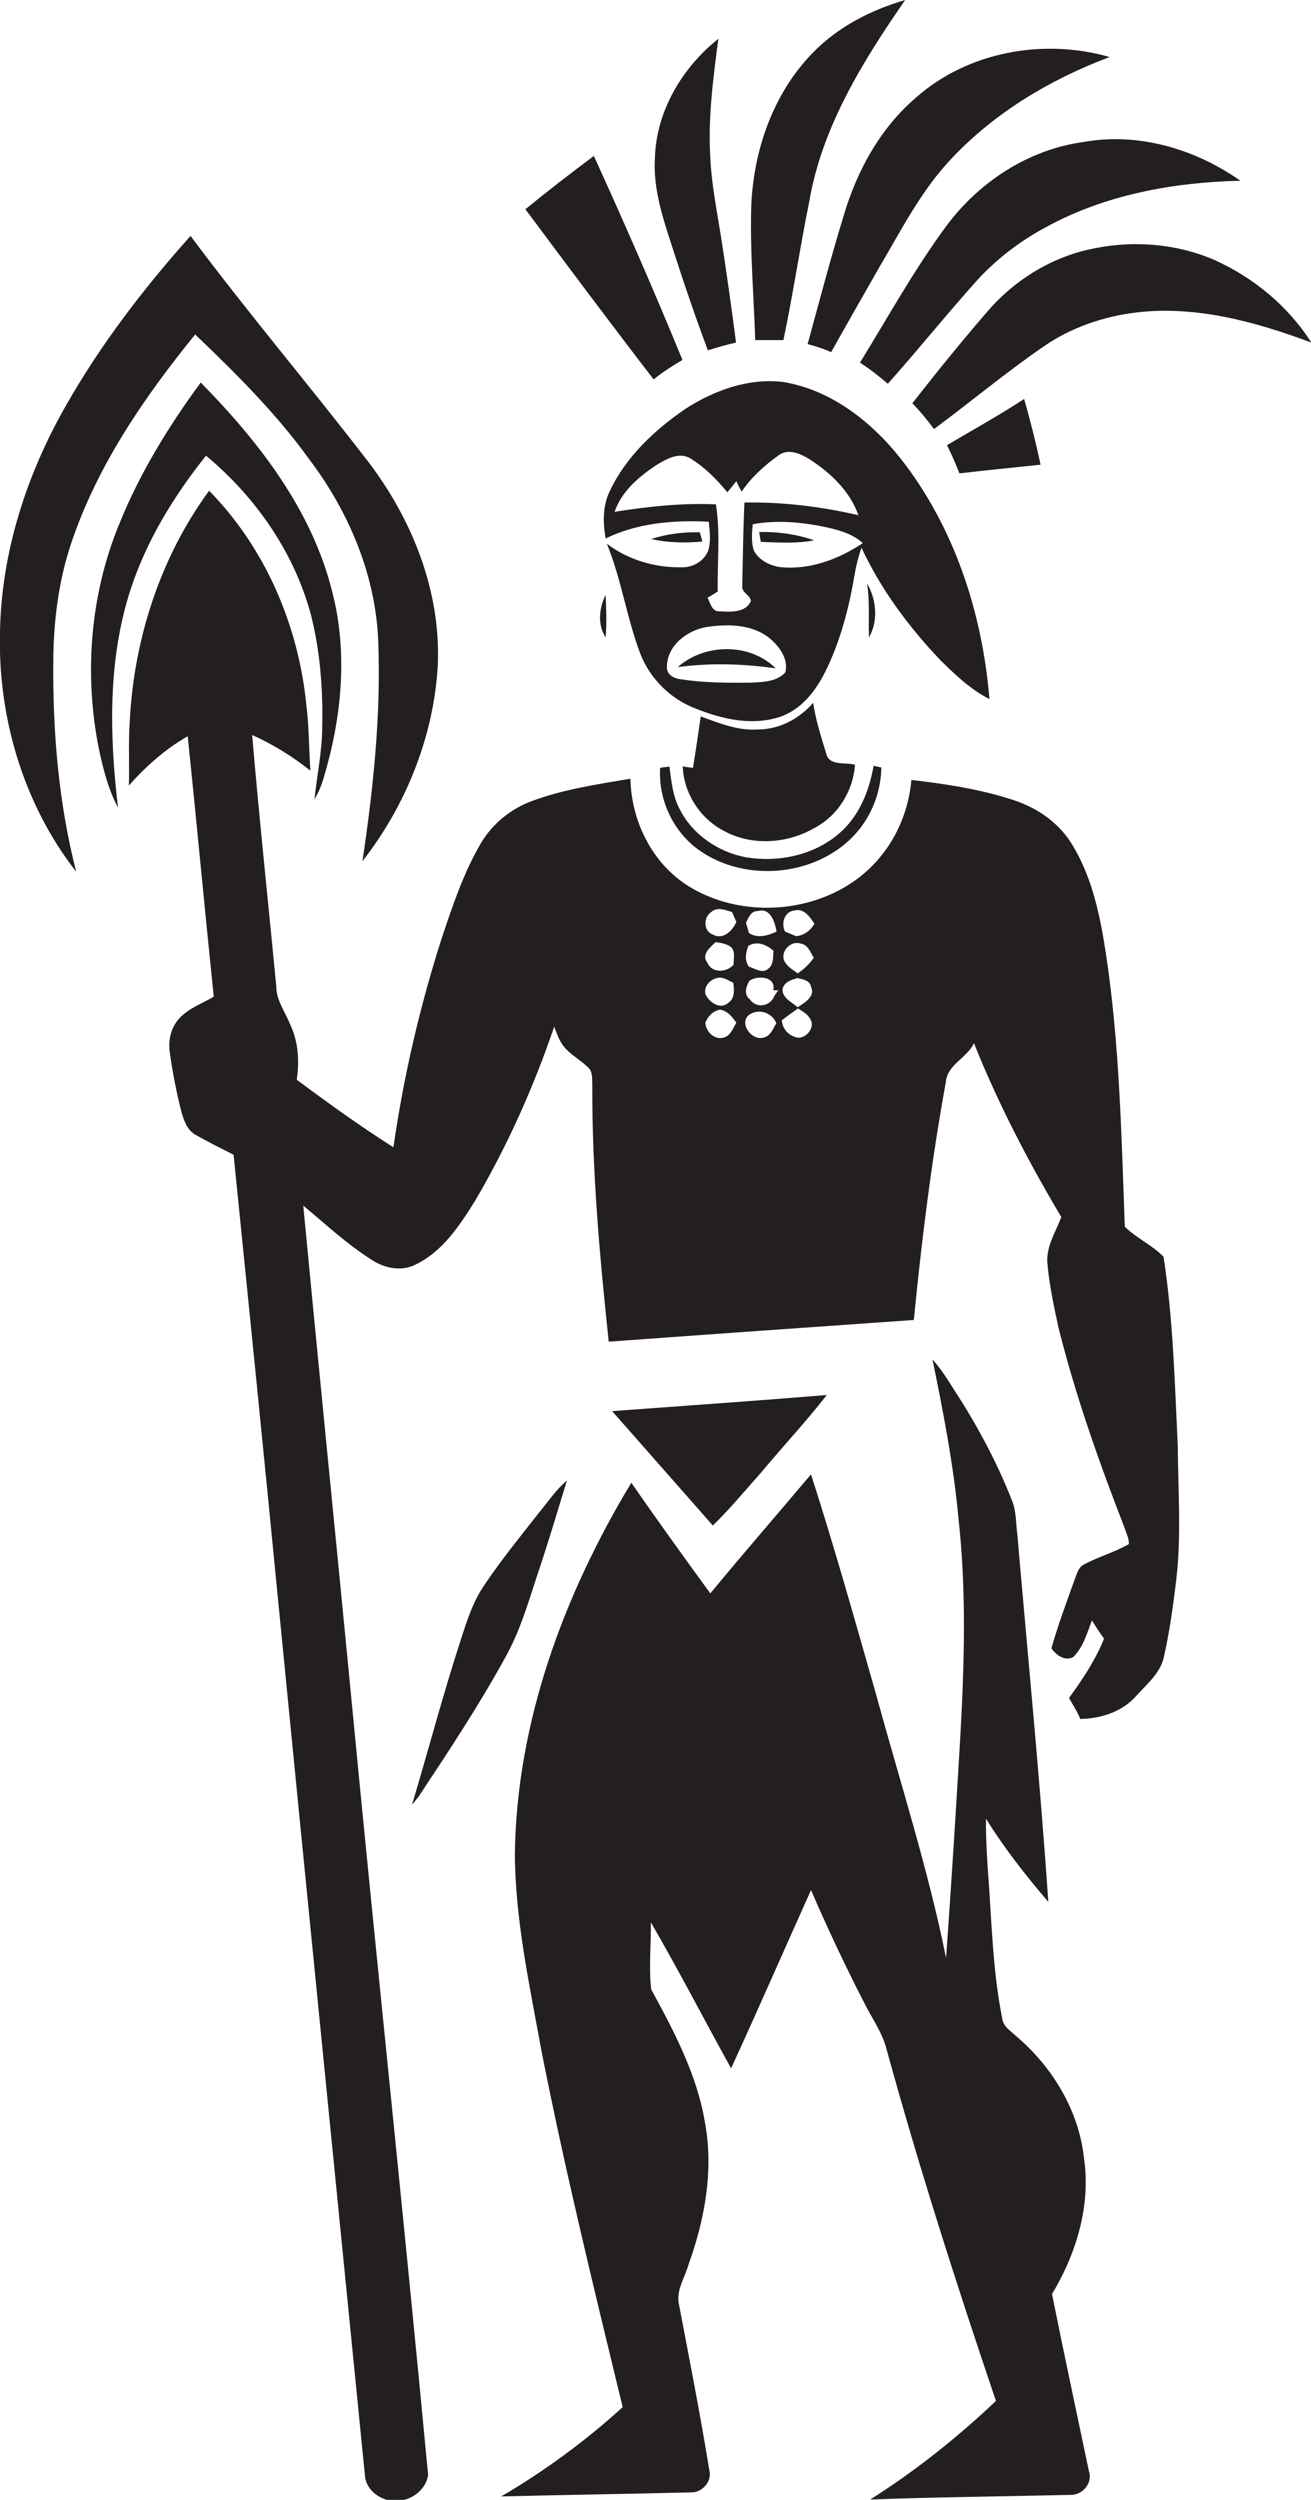 <?xml version="1.0" encoding="utf-8"?>
<!-- Generator: Adobe Illustrator 19.2.0, SVG Export Plug-In . SVG Version: 6.00 Build 0)  -->
<svg version="1.1" id="Layer_1" xmlns="http://www.w3.org/2000/svg" xmlns:xlink="http://www.w3.org/1999/xlink" x="0px" y="0px"
	 viewBox="0 0 423.2 806.4" enable-background="new 0 0 423.2 806.4" xml:space="preserve">
<g>
	<path fill="#231F20" d="M252.9,109.7c3.1-14.8,5.3-29.7,8.3-44.5c4.1-24.2,17.3-45.4,31-65.2c-11,3.2-21.6,8.6-29.7,16.9
		c-12.9,13.1-19.3,31.6-20,49.7c-0.4,14.4,0.8,28.8,1.3,43.1C246.8,109.7,249.8,109.7,252.9,109.7z"/>
	<path fill="#231F20" d="M228.5,113c3-0.9,6-1.8,9.1-2.5c-1.5-11.5-3.1-23-4.9-34.4c-1.3-8.3-3-16.6-3.4-25
		c-0.8-12.9,0.9-25.8,2.6-38.6c-11.7,9.3-20.1,23.4-20.5,38.6c-0.6,10.2,2.8,19.9,5.9,29.5C220.8,91.5,224.5,102.3,228.5,113z"/>
	<path fill="#231F20" d="M272.3,69.7c-4.2,13.7-7.8,27.5-11.6,41.3c2.6,0.7,5.2,1.5,7.6,2.6c5.1-9.1,10.3-18.2,15.5-27.3
		c7.2-12.2,13.7-25.1,23.6-35.4c14-14.8,31.9-25.4,50.8-32.5c-21.1-6.1-45.6-1.8-62.3,12.9C284.2,41.2,276.6,55.1,272.3,69.7z"/>
	<path fill="#231F20" d="M305.4,73c-10.3,14-18.7,29.2-27.8,44c3.2,2,6.2,4.4,9,6.8c9.9-11.1,19.2-22.7,29.1-33.7
		c6.3-6.8,13.7-12.4,21.9-16.8c19.1-10.5,41.2-14.5,62.8-15c-14.5-10.2-32.9-15.7-50.6-12.5C332,48.2,316,58.7,305.4,73z"/>
	<path fill="#231F20" d="M220.3,116.1c-9.1-22.2-18.7-44.1-28.6-65.8c-7.5,5.6-14.9,11.3-22.1,17.2c13.7,18.4,27.4,36.7,41.4,54.9
		C213.9,120,217.1,118,220.3,116.1z"/>
	<path fill="#231F20" d="M17.2,213.1c0.1-12.8,1.7-25.7,5.8-37.9c8.4-25,23.5-47,40-67.3c13.1,12.5,26.1,25.4,36.7,40.1
		c12.9,17,21.6,37.5,22.4,59c0.9,23.7-1.6,47.4-5.1,70.8c14-17.9,22.9-40,24.3-62.7c1.2-24.3-8.3-47.9-23-66.9
		C99.6,124,79.8,100.6,61.5,76.1c-15.1,16.9-29,35-40.2,54.7C8.6,153,0.4,178.2,0,204c-0.7,27.4,7.6,55.5,24.6,77.2
		C18.9,259,17,236,17.2,213.1z"/>
	<path fill="#231F20" d="M351,80.6c-12.5,2.9-23.8,10.1-32.1,19.7c-8.4,9.7-16.5,19.7-24.4,29.8c2.6,2.6,4.8,5.4,7,8.3
		c11.8-8.7,23.1-18.2,35.2-26.5c8.9-6.2,19.4-9.8,30.1-11.1c19.3-2.3,38.5,3,56.5,9.7c-7.5-11.8-18.7-21-31.4-26.7
		C379,78.3,364.5,77.4,351,80.6z"/>
	<path fill="#231F20" d="M319.4,225.5c-2.3-27.8-11.3-55.4-28.6-77.5c-9.5-12-22.6-22.3-38.1-24.8c-11.1-1.3-22.1,2.7-31.3,8.6
		c-10,6.8-19.3,15.5-24.5,26.5c-2.4,4.8-2.3,10.3-1.4,15.4c10.3-5,22-6,33.3-5.4c0.3,3.2,0.8,6.5-0.3,9.6c-1.5,3.4-5.2,5.3-8.8,5.1
		c-8.5,0.1-17.1-2.5-23.8-7.6c4.7,11.5,6.4,23.9,10.8,35.5c3.2,8.2,10,14.8,18.2,17.8c8.3,3.3,17.6,5.4,26.4,2.7
		c7.1-2.2,11.9-8.3,15.1-14.7c4.9-9.9,7.7-20.7,9.5-31.5c0.5-2.9,1.2-5.7,2.2-8.5c6.3,13.5,15.3,25.6,25.5,36.3
		C308.4,217.7,313.4,222.5,319.4,225.5z M231.7,190.8c-0.2-9.4,0.9-18.8-0.6-28.1c-11-0.5-21.9,0.7-32.7,2.4
		c2.2-6.5,7.7-11.2,13.2-14.9c3.3-2,7.5-4.6,11.3-2.3c4.6,2.8,8.5,6.8,11.9,10.9c1-1.2,2-2.4,2.9-3.6c0.5,1.2,1.1,2.3,1.7,3.4
		c3.1-4.6,7.3-8.4,11.9-11.7c3.2-2.4,7.2-0.5,10.1,1.3c6.8,4.4,13,10.3,15.7,18c-12-2.8-24.4-4.3-36.8-4.1c-0.4,9-0.5,18-0.7,27
		c-0.2,2.1,2.6,2.8,2.8,4.8c-1.7,3.8-6.6,3.5-10.1,3.3c-2.5,0.2-3-2.7-3.9-4.4C229.7,192.1,230.7,191.4,231.7,190.8z M253.5,216.9
		c-2.7,3-7.1,3.1-10.8,3.3c-7.7,0.1-15.4,0.1-23-1.1c-2.1-0.2-4.6-1.5-4.4-4c0-6.8,6.4-11.7,12.6-12.8c7-1.1,15.1-1,20.8,3.8
		C251.7,208.7,254.6,212.7,253.5,216.9z M251.5,182.9c-3.3-0.6-6.6-2.3-8.2-5.4c-0.8-2.7-0.6-5.7-0.3-8.4c8.3-1.5,16.9-0.6,25.1,1.3
		c3.7,0.9,7.5,2.1,10.4,4.8C270.6,180.5,261.1,184,251.5,182.9z"/>
	<path fill="#231F20" d="M42.2,190c5.2-15.8,14-30.1,24.3-43c15.8,13.1,28.2,30.8,33.7,50.7c3.2,12.2,4.1,24.9,3.8,37.4
		c-0.1,7.7-1.7,15.2-2.5,22.8c1.2-2.1,2.2-4.3,2.9-6.7c5.9-19.5,8-40.6,2.8-60.5c-6.6-26.3-23.7-48.3-42.4-67.3
		c-10.4,14.1-19.7,29.3-26.3,45.6c-9.4,22.8-11.4,48.4-6.6,72.5c1.4,6.5,3,13.1,6.2,19C35.3,237,34.8,212.7,42.2,190z"/>
	<path fill="#231F20" d="M330.6,128.7c-8.1,5.3-16.6,10-24.9,14.9c1.5,3,2.8,6,4,9.1c8.7-1,17.5-1.9,26.2-2.8
		C334.4,142.8,332.6,135.7,330.6,128.7z"/>
	<path fill="#231F20" d="M375.6,405.4c-3.7-3.8-8.8-6-12.5-9.7c-1.1-29.6-1.7-59.4-6.2-88.7c-1.8-11.7-4.3-23.6-10.4-33.9
		c-4.1-7.2-11.2-12.3-19-14.9c-10.8-3.6-22.1-5.3-33.3-6.6c-0.8,9.1-4.3,18-10.2,25c-14.6,17.7-42.8,21.2-62,9.1
		c-11.6-7.4-18.2-20.9-18.5-34.5c-10.7,1.8-21.6,3.4-31.8,7.2c-6.8,2.5-12.7,7.3-16.4,13.5c-5.6,9.5-9.1,20-12.6,30.4
		c-7.1,22.1-12.4,44.8-15.7,67.8c-10.7-6.8-21-14.2-31.2-21.8c0.9-6.1,0.5-12.4-2.2-18c-1.6-4-4.4-7.6-4.4-12
		c-2.6-27.1-5.5-54.1-7.8-81.2c6.7,3,13,6.9,18.8,11.5c-0.5-7-0.4-14.1-1.3-21.1c-2.5-25.6-13.2-50.7-31.4-69.2
		c-15.7,21.4-24.2,47.7-25.6,74c-0.5,7-0.1,14.1-0.3,21.1c5.5-6.2,11.8-11.8,19-15.9c2.9,28,5.5,56,8.4,84c-4,2.4-8.7,3.9-11.7,7.7
		c-2.3,2.9-3,6.7-2.5,10.3c0.9,6.3,2.1,12.7,3.7,18.9c0.8,2.9,1.8,6,4.5,7.6c4,2.3,8.3,4.4,12.4,6.5c4.9,48.3,9.8,96.7,14.5,145
		c9.2,93.7,18.6,187.4,27.9,281c0.3,4.8,5.1,8.3,9.7,8.2c4.9,0.3,10-3.4,10.7-8.3c-8.1-86-17.3-172-25.5-258
		c-4.9-50.5-10-101-14.8-151.5c7.3,6.1,14.3,12.6,22.4,17.7c4.1,2.6,9.5,3.6,13.9,1.3c8.7-4.2,14.2-12.6,19.2-20.6
		c10.4-17.7,18.9-36.7,25.5-56.1c0.8,2,1.5,4.2,2.8,6c2.3,3.1,6,4.8,8.6,7.6c1.1,1.6,0.8,3.7,0.9,5.5c-0.1,27.6,2.4,55.1,5.3,82.5
		c32.8-2.4,65.7-4.7,98.5-7c2.5-25.7,5.7-51.3,10.3-76.6c0.4-5.8,6.8-7.8,9.1-12.7c7.8,19.5,17.5,38.1,28.2,56.1
		c-1.8,4.8-4.9,9.4-4.5,14.8c0.6,7,2.1,14,3.6,20.9c5.5,22,13.1,43.4,21.3,64.5c0.5,1.7,1.5,3.4,1.4,5.3c-4.7,2.7-10,4.1-14.7,6.7
		c-1.6,0.9-2,2.7-2.6,4.2c-2.7,7.5-5.5,15-7.7,22.7c1.5,2.2,4.4,4.3,7.1,2.8c3.2-3.2,4.4-7.7,6-11.8c1.2,2,2.5,4,3.9,5.9
		c-2.8,6.9-6.9,13.1-11.3,19.1c1.2,2.3,2.7,4.4,3.6,6.8c6.5-0.1,13.2-2.2,17.7-7c3.6-4.1,8.4-7.8,9.4-13.4c1.8-8,2.9-16.2,3.9-24.4
		c1.7-14.3,0.6-28.8,0.5-43.2C379.2,445.8,378.7,425.4,375.6,405.4z M244.6,293.9c4.1-1.2,5.5,3.5,6.1,6.6c-2.8,1.3-6,2.3-8.9,0.5
		c-0.3-1.1-0.7-2.2-1-3.3C241.6,296.1,242.4,293.8,244.6,293.9z M249.7,306.7c-0.2,2,0.1,4.4-1.7,5.8c-1.9,1.7-4.3-0.1-6.3-0.7
		c-1.4-2.1-1-4.5-0.1-6.7C244.5,303.4,247.5,304.8,249.7,306.7z M231.1,315.6c2-0.8,3.8,0.6,5.6,1.4c0.3,2.3,0.6,5-1.6,6.5
		c-2.6,2.3-6-0.1-7.3-2.6C227,318.6,228.9,316.2,231.1,315.6z M231,303.9c1.8,0.3,3.7,0.5,5.2,1.8c1.2,1.6,0.6,3.7,0.6,5.5
		c-2.3,2.6-7,2.8-8.5-0.7C226.3,307.8,229.3,305.6,231,303.9z M233.6,334.7c-3,0.9-5.8-2-5.9-4.8c0.8-2,2.5-3.9,4.8-4.2
		c2.4,0.4,3.9,2.4,5.2,4.2C236.6,331.7,235.8,334.2,233.6,334.7z M230.2,301.5c-3.2-1.1-3.2-5.6-0.6-7.3c2-1.8,4.6-0.6,6.7,0
		c0.5,1.1,0.9,2.1,1.4,3.2C236.5,300.2,233.4,303.3,230.2,301.5z M246.5,334.7c-3.8,1.2-8.2-4.7-4.6-7.4c3.1-2.1,7.4-0.6,8.7,2.8
		C249.5,331.8,248.8,334.2,246.5,334.7z M250,321.2c-1.2,3.4-5.8,4.3-7.9,1.2c-2.1-1.6-1.3-4.1-0.2-6c2.7-1.9,8.7-1.4,7.7,3
		c0.4,0,1.3,0.1,1.7,0.1C250.8,320,250.4,320.6,250,321.2z M256.4,334.4c-2.3-0.8-3.9-2.9-4-5.3c1.7-1.3,3.5-2.6,5.2-3.8
		c1.6,1,3.4,2,4.2,3.9C263.1,332.1,259.3,335.9,256.4,334.4z M257.5,324.9c-1.9-1.6-4.9-2.9-4.9-5.7c0.4-2.4,2.8-3.1,4.8-3.7
		c1.7,0.4,4,0.7,4.4,2.8C263.3,321.4,259.7,323.5,257.5,324.9z M257.5,314c-1.7-1.3-3.8-2.4-4.5-4.5c-0.8-3,2.5-6.2,5.5-5.1
		c2.3,0.3,3.1,2.8,4.2,4.6C261.2,311,259.5,312.7,257.5,314z M257,302c-1.2-0.5-2.4-1-3.6-1.5c-1.3-2.7-0.2-6.5,3.1-6.8
		c3.1-0.8,5,2.2,6.4,4.3C261.6,300.2,259.6,301.7,257,302z"/>
	<path fill="#231F20" d="M226.7,174.7c-0.2-1-0.5-2-0.8-3c-5.3-0.1-10.6,0.5-15.7,2.2C215.7,175.1,221.2,175.2,226.7,174.7z"/>
	<path fill="#231F20" d="M245.6,174.8c5.7,0.2,11.6,0.6,17.2-0.5c-5.7-2-11.7-2.8-17.7-2.7C245.2,172.7,245.4,173.8,245.6,174.8z"/>
	<path fill="#231F20" d="M280.5,205.6c3.1-5.2,2.4-12.3-0.6-17.4C280.8,193.9,280.3,199.8,280.5,205.6z"/>
	<path fill="#231F20" d="M195.5,205.6c0.4-4.6,0.2-9.2,0-13.7C193.4,196.1,192.8,201.5,195.5,205.6z"/>
	<path fill="#231F20" d="M218.8,215.2c10.4-1.4,21.1-1.1,31.6,0.4C242.1,207.3,227.4,207.5,218.8,215.2z"/>
	<path fill="#231F20" d="M233.8,268.1c8.9,4.8,20.2,4.1,28.9-0.9c7.7-3.9,12.7-12,13.3-20.5c-3.1-0.9-8.5,0.5-9.3-3.7
		c-1.7-5.4-3.4-10.8-4.2-16.3c-4.4,5.1-10.9,8.6-17.7,8.6c-6.5,0.5-12.6-2-18.6-4.2c-0.8,5.5-1.6,11.1-2.5,16.6
		c-0.8-0.1-2.5-0.3-3.3-0.5C220.7,255.9,226,264.1,233.8,268.1z"/>
	<path fill="#231F20" d="M216.1,247.3c-1,0.1-2,0.2-3,0.4c-0.6,9.8,3.7,19.5,11.3,25.6c14.7,11.5,38,9.9,51-3.5
		c5.7-5.9,9-14,9.1-22.2c-0.6-0.2-1.9-0.4-2.5-0.6c-1.4,8.3-4.8,16.6-11.4,22.1c-8.2,6.9-19.6,9.2-30,7.4
		c-8.8-1.7-17.1-7.3-21.2-15.5C217.2,256.9,216.7,252,216.1,247.3z"/>
	<path fill="#231F20" d="M339.6,740c7.9-13.1,12.6-28.7,10.3-44c-1.7-15.3-10.2-29.3-21.9-39.2c-1.8-1.7-4.2-3.1-4.5-5.8
		c-3.2-16.1-3.4-32.6-4.7-49c-0.3-5.1-0.6-10.2-0.5-15.3c5.9,9.5,12.8,18.3,20.1,26.8c-2.7-39.6-6.6-79.1-10-118.6
		c-0.5-3.6-0.3-7.4-1.7-10.8c-4.9-12.5-11.3-24.4-18.6-35.6c-2.2-3.5-4.4-7-7.1-10c3.5,17,6.8,34,8.4,51.3
		c2.6,23.3,1.9,46.9,0.6,70.3c-1.4,23.8-2.9,47.7-4.6,71.5c-5.8-28.7-14.8-56.5-22.5-84.7c-6.8-23.8-13.5-47.7-21.1-71.3
		c-10.8,12.8-21.8,25.4-32.5,38.4c-8.6-11.8-17.2-23.7-25.5-35.7c-21.8,36.1-37,77.1-37.6,119.6c0.1,21.3,4.7,42.3,8.5,63.2
		c7.6,38.7,17,77,26.3,115.4c-12,10.9-25.2,20.6-39.2,28.8c20.4-0.5,40.8-0.8,61.1-1.3c3.6,0.2,7-3.4,6.1-7
		c-2.9-17.9-6.4-35.7-9.8-53.5c-1.1-4.6,1.9-8.8,3.1-13.1c5.2-14.5,8.1-30.2,5.3-45.5c-2.5-15.5-10-29.6-17.4-43.2
		c-0.8-7.1,0-14.4-0.1-21.6c9,15.5,17.2,31.4,25.9,47.1c8.8-19.1,17.2-38.4,25.8-57.5c5.4,12.5,11.2,24.8,17.5,37
		c2.4,4.7,5.6,9.2,6.9,14.4c10.5,38.2,22.6,75.9,35.3,113.4c-12.5,11.8-26,22.6-40.6,31.8c21.6-0.8,43.2-1,64.8-1.5
		c3.9,0,7.1-3.9,5.8-7.7C347.5,778,343.4,759,339.6,740z"/>
	<path fill="#231F20" d="M245.7,475c7-8.4,14.5-16.4,21.2-25c-23.1,1.9-46.2,3.5-69.3,5.2c10.8,12.3,21.7,24.6,32.5,36.9
		C235.7,486.7,240.6,480.7,245.7,475z"/>
	<path fill="#231F20" d="M183,477.6c-3.6,3-6.2,7-9.2,10.6c-5.9,7.5-12,15-17.3,22.9c-3.8,5.4-5.8,11.8-7.8,18
		c-5.7,17.5-10.4,35.4-15.7,53.1c0.7-0.9,1.4-1.7,2.1-2.6c9.8-14.8,19.6-29.6,28.1-45.1c5.2-9.3,7.9-19.6,11.3-29.6
		C177.5,495.9,180.2,486.7,183,477.6z"/>
</g>
</svg>
